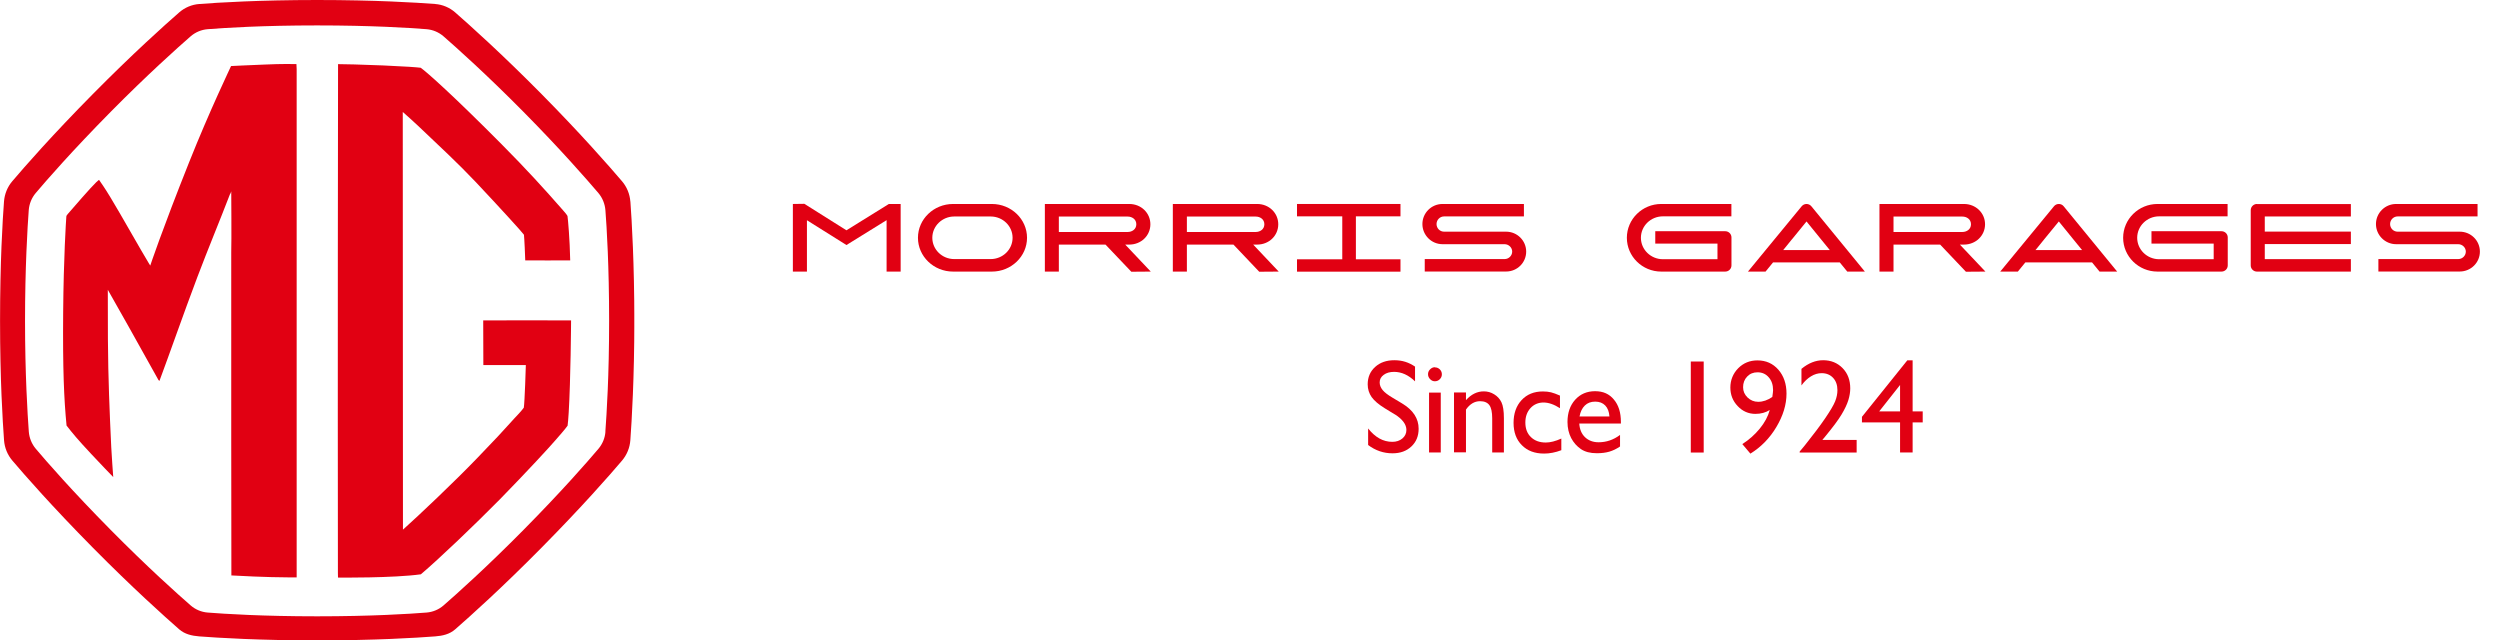 <svg width="203" height="52" viewBox="0 0 203 52" fill="none" xmlns="http://www.w3.org/2000/svg">
<g clip-path="url(#clip0_685_7018)">
<path d="M77.392 16.563C75.815 16.563 74.538 17.796 74.538 19.308C74.538 20.82 75.815 22.053 77.392 22.053H80.541C82.112 22.053 83.395 20.82 83.395 19.308C83.395 17.796 82.118 16.563 80.541 16.563H77.392ZM75.704 19.308C75.704 18.354 76.508 17.579 77.484 17.579H80.442C81.424 17.579 82.222 18.354 82.222 19.308C82.222 20.262 81.424 21.037 80.442 21.037H77.484C76.502 21.037 75.704 20.262 75.704 19.308Z" fill="#e10012"/>
<path d="M105.317 16.563V17.567H108.993V21.055H105.317V22.059H113.719V21.055H110.098V17.567H113.719V16.563H105.317Z" fill="#e10012"/>
<path d="M117.132 16.563C116.229 16.563 115.499 17.294 115.499 18.193C115.499 19.091 116.229 19.828 117.132 19.828H122.17C122.508 19.828 122.79 20.101 122.79 20.43C122.79 20.758 122.514 21.037 122.17 21.037H115.689V22.047H122.299C123.201 22.047 123.926 21.322 123.926 20.43C123.926 19.537 123.195 18.812 122.299 18.812H117.261C116.917 18.812 116.647 18.533 116.647 18.193C116.647 17.852 116.923 17.573 117.261 17.573H123.742V16.563H117.138H117.132Z" fill="#e10012"/>
<path d="M194.561 16.563C193.665 16.563 192.928 17.294 192.928 18.193C192.928 19.091 193.665 19.828 194.561 19.828H199.606C199.943 19.828 200.225 20.101 200.225 20.43C200.225 20.758 199.949 21.037 199.606 21.037H193.125V22.047H199.734C200.637 22.047 201.367 21.322 201.367 20.43C201.367 19.537 200.637 18.812 199.734 18.812H194.69C194.346 18.812 194.076 18.533 194.076 18.193C194.076 17.852 194.352 17.573 194.69 17.573H201.177V16.563H194.561Z" fill="#e10012"/>
<path d="M134.893 16.563C133.353 16.563 132.101 17.796 132.101 19.308C132.101 20.82 133.353 22.053 134.893 22.053H140.085C140.368 22.053 140.595 21.83 140.595 21.551V19.277C140.595 18.998 140.368 18.775 140.085 18.775H134.408V19.779H139.459V21.049H135.028C134.046 21.049 133.242 20.268 133.242 19.308C133.242 18.348 134.04 17.567 135.028 17.567H140.589V16.563H134.899H134.893Z" fill="#e10012"/>
<path d="M175.191 16.563C173.651 16.563 172.399 17.796 172.399 19.308C172.399 20.82 173.651 22.053 175.191 22.053H180.383C180.666 22.053 180.893 21.83 180.893 21.551V19.277C180.893 18.998 180.666 18.775 180.383 18.775H174.7V19.779H179.751V21.049H175.32C174.344 21.049 173.54 20.268 173.54 19.308C173.54 18.348 174.344 17.567 175.32 17.567H180.88V16.563H175.197H175.191Z" fill="#e10012"/>
<path d="M183.262 16.563C182.986 16.563 182.759 16.792 182.759 17.071V21.551C182.759 21.83 182.986 22.053 183.262 22.053H190.891V21.043H183.9V19.816H190.891V18.806H183.9V17.579H190.891V16.569H183.262V16.563Z" fill="#e10012"/>
<path d="M84.843 16.563V22.053H85.978V19.86H89.765L91.864 22.065C91.864 22.065 93.306 22.053 93.442 22.053C93.343 21.954 91.367 19.86 91.367 19.86H91.698C92.662 19.86 93.411 19.134 93.411 18.211C93.411 17.288 92.656 16.563 91.698 16.563H84.843ZM85.978 18.806V17.585H91.57C91.919 17.585 92.269 17.802 92.269 18.211C92.269 18.62 91.919 18.837 91.57 18.837H85.978V18.806Z" fill="#e10012"/>
<path d="M95.234 16.563V22.053H96.375V19.86H100.156L102.249 22.065C102.249 22.065 103.697 22.053 103.832 22.053C103.734 21.954 101.758 19.86 101.758 19.86H102.083C103.046 19.86 103.795 19.134 103.795 18.211C103.795 17.288 103.04 16.563 102.083 16.563H95.227H95.234ZM96.375 18.806V17.585H101.966C102.316 17.585 102.666 17.802 102.666 18.211C102.666 18.62 102.316 18.837 101.966 18.837H96.375V18.806Z" fill="#e10012"/>
<path d="M152.612 16.563V22.053H153.753V19.86H157.54L159.633 22.065C159.633 22.065 161.081 22.053 161.216 22.053C161.118 21.954 159.142 19.86 159.142 19.86H159.473C160.431 19.86 161.186 19.134 161.186 18.211C161.186 17.288 160.431 16.563 159.473 16.563H152.618H152.612ZM153.753 18.806V17.585H159.345C159.694 17.585 160.044 17.802 160.044 18.211C160.044 18.62 159.694 18.837 159.345 18.837H153.753V18.806Z" fill="#e10012"/>
<path d="M64.381 16.563V22.053H65.523V17.883C65.523 17.883 68.702 19.878 68.732 19.897C68.763 19.878 71.991 17.877 71.991 17.877V22.053H73.133V16.563H72.175L68.751 18.688L68.732 18.701L65.314 16.55C65.314 16.55 64.534 16.563 64.381 16.563Z" fill="#e10012"/>
<path d="M146.689 16.563C146.536 16.563 146.395 16.631 146.296 16.749C146.296 16.749 142.019 21.954 141.933 22.053H143.363L143.97 21.309H149.39C149.39 21.309 149.979 22.028 149.997 22.053H151.427C151.348 21.954 147.082 16.749 147.082 16.749C146.984 16.631 146.843 16.563 146.689 16.563ZM145.499 19.444L146.689 17.982L147.837 19.395L148.58 20.306H144.793L144.897 20.182L145.499 19.438V19.444Z" fill="#e10012"/>
<path d="M167.176 16.563C167.022 16.563 166.881 16.631 166.783 16.749C166.783 16.749 162.505 21.954 162.419 22.053H163.849L164.457 21.309H169.876C169.876 21.309 170.465 22.028 170.484 22.053H171.914C171.828 21.954 167.569 16.749 167.569 16.749C167.476 16.631 167.329 16.563 167.182 16.563H167.176ZM165.979 19.444L167.176 17.982L168.323 19.395L169.066 20.306H165.279L165.384 20.182L165.985 19.438L165.979 19.444Z" fill="#e10012"/>
<path d="M113.243 33.642L112.445 33.152C111.945 32.844 111.591 32.542 111.376 32.241C111.168 31.94 111.057 31.597 111.057 31.212C111.057 30.63 111.258 30.161 111.661 29.796C112.063 29.432 112.577 29.25 113.222 29.25C113.867 29.25 114.395 29.425 114.901 29.768V30.966C114.374 30.455 113.805 30.196 113.201 30.196C112.861 30.196 112.577 30.273 112.362 30.434C112.14 30.595 112.029 30.798 112.029 31.05C112.029 31.275 112.112 31.478 112.271 31.674C112.431 31.87 112.695 32.066 113.056 32.283L113.853 32.76C114.749 33.299 115.193 33.986 115.193 34.812C115.193 35.408 114.998 35.884 114.603 36.255C114.207 36.627 113.701 36.809 113.069 36.809C112.348 36.809 111.689 36.585 111.092 36.136V34.791C111.661 35.513 112.313 35.877 113.056 35.877C113.382 35.877 113.659 35.786 113.874 35.604C114.089 35.422 114.2 35.191 114.2 34.91C114.2 34.462 113.881 34.035 113.236 33.628L113.243 33.642Z" fill="#e10012"/>
<path d="M116.511 29.831C116.671 29.831 116.802 29.887 116.913 29.992C117.024 30.105 117.08 30.238 117.08 30.392C117.08 30.546 117.024 30.679 116.913 30.791C116.802 30.903 116.671 30.959 116.511 30.959C116.365 30.959 116.233 30.903 116.122 30.784C116.011 30.672 115.956 30.539 115.956 30.385C115.956 30.231 116.011 30.105 116.122 29.992C116.233 29.88 116.365 29.817 116.511 29.817V29.831ZM116.039 31.877H116.99V36.739H116.039V31.877Z" fill="#e10012"/>
<path d="M119.037 31.877V32.493C119.46 32.017 119.946 31.779 120.487 31.779C120.785 31.779 121.07 31.856 121.326 32.017C121.583 32.171 121.784 32.388 121.916 32.661C122.048 32.935 122.117 33.369 122.117 33.958V36.739H121.167V33.965C121.167 33.467 121.091 33.11 120.938 32.9C120.785 32.69 120.535 32.577 120.182 32.577C119.731 32.577 119.349 32.809 119.037 33.257V36.732H118.065V31.87H119.037V31.877Z" fill="#e10012"/>
<path d="M126.78 35.604V36.557C126.301 36.739 125.837 36.83 125.379 36.83C124.622 36.83 124.026 36.606 123.575 36.15C123.124 35.702 122.901 35.092 122.901 34.336C122.901 33.579 123.117 32.956 123.554 32.486C123.991 32.017 124.567 31.786 125.275 31.786C125.524 31.786 125.746 31.807 125.941 31.856C126.135 31.905 126.385 31.996 126.669 32.122V33.145C126.19 32.837 125.739 32.683 125.33 32.683C124.921 32.683 124.546 32.837 124.275 33.138C123.998 33.446 123.859 33.831 123.859 34.308C123.859 34.805 124.005 35.197 124.31 35.492C124.615 35.786 125.011 35.933 125.517 35.933C125.885 35.933 126.301 35.828 126.78 35.611V35.604Z" fill="#e10012"/>
<path d="M131.624 34.392H128.238C128.265 34.854 128.418 35.226 128.702 35.499C128.987 35.772 129.355 35.912 129.806 35.912C130.437 35.912 131.013 35.716 131.547 35.317V36.255C131.256 36.452 130.964 36.592 130.673 36.676C130.382 36.76 130.049 36.802 129.66 36.802C129.126 36.802 128.702 36.69 128.369 36.465C128.043 36.241 127.78 35.947 127.578 35.569C127.384 35.191 127.28 34.756 127.28 34.266C127.28 33.523 127.488 32.921 127.904 32.458C128.321 31.996 128.862 31.765 129.521 31.765C130.18 31.765 130.673 31.989 131.048 32.444C131.429 32.893 131.617 33.502 131.617 34.259V34.378L131.624 34.392ZM128.258 33.818H130.687C130.659 33.432 130.548 33.138 130.347 32.928C130.146 32.718 129.875 32.612 129.528 32.612C129.181 32.612 128.904 32.718 128.689 32.928C128.473 33.138 128.328 33.432 128.258 33.818Z" fill="#e10012"/>
<path d="M137.292 29.355H138.34V36.746H137.292V29.355Z" fill="#e10012"/>
<path d="M142.122 36.823L141.476 36.059C142.018 35.716 142.489 35.296 142.892 34.805C143.294 34.315 143.565 33.81 143.704 33.292C143.371 33.502 142.982 33.607 142.538 33.607C141.983 33.607 141.497 33.397 141.102 32.977C140.699 32.556 140.505 32.052 140.505 31.464C140.505 30.875 140.72 30.329 141.143 29.901C141.566 29.474 142.087 29.264 142.704 29.264C143.398 29.264 143.96 29.516 144.404 30.02C144.842 30.525 145.064 31.169 145.064 31.961C145.064 32.858 144.786 33.761 144.238 34.679C143.69 35.597 142.982 36.311 142.129 36.837L142.122 36.823ZM143.912 32.234C143.953 31.954 143.974 31.772 143.974 31.681C143.974 31.253 143.856 30.903 143.62 30.637C143.384 30.364 143.079 30.231 142.711 30.231C142.371 30.231 142.094 30.343 141.872 30.574C141.65 30.805 141.539 31.092 141.539 31.443C141.539 31.765 141.657 32.038 141.9 32.276C142.142 32.507 142.427 32.627 142.767 32.627C143.155 32.627 143.537 32.493 143.912 32.234Z" fill="#e10012"/>
<path d="M147.978 35.723H150.76V36.746H146.132V36.669L146.569 36.143C147.256 35.282 147.804 34.553 148.214 33.951C148.623 33.348 148.887 32.9 149.012 32.592C149.136 32.283 149.199 31.982 149.199 31.681C149.199 31.268 149.081 30.931 148.845 30.679C148.609 30.427 148.297 30.301 147.915 30.301C147.624 30.301 147.332 30.385 147.048 30.56C146.763 30.735 146.507 30.98 146.278 31.296V29.951C146.847 29.481 147.436 29.25 148.04 29.25C148.679 29.25 149.206 29.467 149.622 29.895C150.038 30.322 150.24 30.868 150.24 31.534C150.24 31.828 150.191 32.15 150.087 32.486C149.983 32.823 149.803 33.208 149.539 33.649C149.275 34.091 148.831 34.686 148.207 35.443L147.985 35.709L147.978 35.723Z" fill="#e10012"/>
<path d="M154.875 29.257H155.305V33.404H156.124V34.301H155.305V36.739H154.285V34.301H151.19V33.846L154.875 29.257ZM154.285 33.404V31.261L152.592 33.404H154.285Z" fill="#e10012"/>
<g clip-path="url(#clip1_685_7018)">
<path d="M51.184 16.363C51.139 15.756 50.901 15.178 50.509 14.718C49.483 13.514 47.178 10.88 43.966 7.631C40.751 4.378 38.151 2.049 36.961 1.008C36.506 0.611 35.935 0.37 35.335 0.325C33.809 0.208 30.456 0 25.756 0C21.056 0 17.703 0.208 16.177 0.325C15.577 0.37 15.006 0.611 14.551 1.008C13.361 2.045 10.761 4.378 7.546 7.631C4.219 10.997 1.988 13.548 0.996 14.718C0.604 15.178 0.373 15.752 0.325 16.356C0.209 17.896 0.004 21.292 0.004 26.055C0.004 30.817 0.213 34.161 0.328 35.75C0.373 36.357 0.608 36.935 1 37.395C1.996 38.569 4.222 41.116 7.546 44.479C10.761 47.732 13.361 50.06 14.551 51.102C15.006 51.498 15.577 51.626 16.177 51.675C17.703 51.792 21.056 52 25.756 52C30.456 52 33.809 51.792 35.335 51.675C35.935 51.63 36.506 51.502 36.961 51.102C38.151 50.064 40.755 47.732 43.966 44.479C47.29 41.116 49.517 38.569 50.513 37.395C50.904 36.931 51.139 36.357 51.184 35.75C51.3 34.161 51.508 30.655 51.508 26.055C51.508 21.454 51.303 17.907 51.188 16.363H51.184ZM49.162 35.052C49.125 35.565 48.924 36.052 48.592 36.444C47.696 37.501 45.63 39.871 42.519 43.018C39.509 46.064 37.084 48.23 36.014 49.162C35.626 49.498 35.145 49.698 34.637 49.739C33.265 49.849 30.15 50.045 25.749 50.045C21.347 50.045 18.233 49.849 16.86 49.739C16.353 49.698 15.871 49.498 15.483 49.162C14.413 48.23 11.988 46.064 8.978 43.018C5.867 39.871 3.801 37.501 2.909 36.444C2.577 36.052 2.38 35.565 2.339 35.052C2.234 33.625 2.033 30.361 2.033 26.055C2.033 21.749 2.231 18.435 2.335 17.054C2.376 16.545 2.574 16.061 2.902 15.673C3.793 14.62 5.864 12.246 8.978 9.091C11.988 6.046 14.413 3.88 15.483 2.947C15.871 2.612 16.353 2.412 16.86 2.37C18.233 2.261 21.347 2.064 25.749 2.064C30.15 2.064 33.265 2.261 34.634 2.37C35.141 2.412 35.622 2.612 36.01 2.947C37.081 3.88 39.505 6.046 42.515 9.091C45.522 12.133 47.666 14.59 48.588 15.673C48.92 16.065 49.117 16.552 49.159 17.065C49.267 18.454 49.461 21.609 49.461 26.058C49.461 30.508 49.259 33.633 49.155 35.055L49.162 35.052Z" fill="#e10012"/>
<path d="M46.301 21.141C46.264 19.398 46.126 17.877 46.081 17.541C46.007 17.401 45.82 17.19 45.705 17.061C44.227 15.371 42.743 13.737 40.721 11.703C36.79 7.744 34.678 5.868 34.16 5.502C33.772 5.457 33.056 5.4 31.116 5.314C29.572 5.246 27.614 5.2 27.45 5.208C27.442 5.555 27.416 31.685 27.438 46.543C27.438 46.815 27.45 46.901 27.45 46.901C27.45 46.901 31.982 46.943 34.175 46.633C35.674 45.362 38.52 42.641 40.594 40.542C42.81 38.274 44.712 36.214 45.197 35.636C45.399 35.395 45.854 34.901 46.089 34.565C46.122 34.278 46.145 34.036 46.178 33.504C46.339 30.878 46.372 26.172 46.372 26.017C46.171 26.006 39.386 26.013 39.237 26.017C39.233 26.134 39.248 29.625 39.248 29.644C39.33 29.647 42.579 29.644 42.698 29.644C42.698 29.704 42.609 32.617 42.534 33.104C42.277 33.467 41.863 33.848 41.404 34.372C40.904 34.938 40.188 35.704 38.714 37.233C36.872 39.146 34.003 41.86 32.72 43.007C32.735 42.833 32.69 9.427 32.705 9.091C33.041 9.374 33.847 10.121 34.07 10.333C35.63 11.812 37.26 13.329 38.584 14.733C40.52 16.782 42.459 18.915 42.545 19.062C42.571 19.216 42.653 20.998 42.65 21.145C42.784 21.16 46.163 21.137 46.298 21.145" fill="#e10012"/>
<path d="M18.788 46.717C18.773 40.207 18.777 32.398 18.777 20.443C18.807 19.688 18.777 15.537 18.777 15.537C18.777 15.537 18.721 15.733 18.665 15.79C17.852 17.914 16.916 20.145 16.024 22.503C14.887 25.511 13.805 28.632 12.947 30.93L12.869 30.863L10.452 26.534L8.754 23.53C8.754 23.53 8.754 27.157 8.762 27.504C8.784 30.81 8.9 33.459 9.034 36.319C9.045 36.686 9.195 38.739 9.195 38.739C9.183 38.739 8.02 37.516 7.393 36.848C6.278 35.655 5.901 35.191 5.405 34.557C5.192 32.383 5.092 29.964 5.129 25.357C5.166 20.877 5.36 17.963 5.386 17.597C5.401 17.541 5.356 17.552 5.517 17.363C5.849 16.971 7.423 15.163 7.818 14.793C8.005 14.62 8.042 14.605 8.042 14.605C8.042 14.605 8.255 14.91 8.374 15.088C9.064 16.107 10.284 18.288 11.429 20.265C12.119 21.454 12.201 21.564 12.201 21.564C12.201 21.564 13.122 18.782 15.349 13.193C17.054 8.918 18.718 5.476 18.762 5.363C18.885 5.347 20.157 5.302 21.485 5.242C22.847 5.178 23.932 5.197 24.07 5.204C24.078 5.457 24.089 5.608 24.089 5.608C24.089 5.608 24.089 31.18 24.089 46.422C24.089 46.599 24.096 46.694 24.089 46.886C23.992 46.89 23.768 46.886 23.589 46.886C21.545 46.879 19.314 46.754 18.77 46.724" fill="#e10012"/>
</g>
</g>
<defs>
<clipPath id="clip0_685_7018">
<rect width="202.8" height="52" fill="#e10012"/>
</clipPath>
<clipPath id="clip1_685_7018">
<rect width="51.505" height="52" fill="#e10012"/>
</clipPath>
</defs>
</svg>
